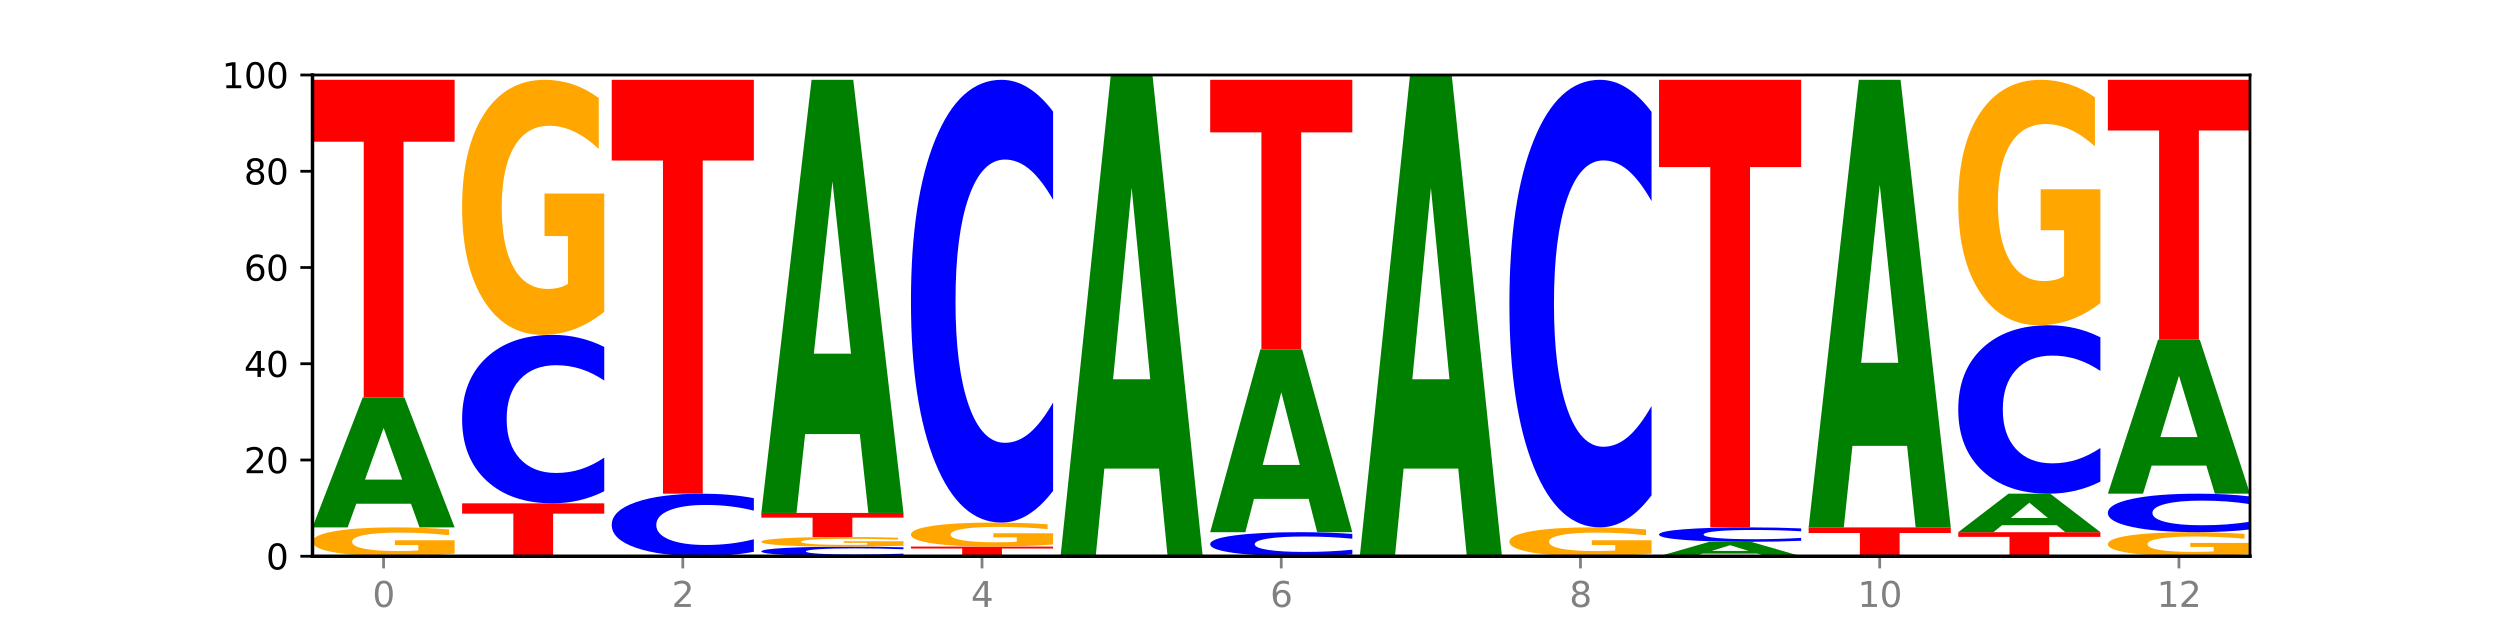 <?xml version="1.0" encoding="utf-8" standalone="no"?>
<!DOCTYPE svg PUBLIC "-//W3C//DTD SVG 1.1//EN"
  "http://www.w3.org/Graphics/SVG/1.1/DTD/svg11.dtd">
<svg xmlns:xlink="http://www.w3.org/1999/xlink" width="720pt" height="180pt" viewBox="0 0 720 180" xmlns="http://www.w3.org/2000/svg" version="1.1">
 <defs>
  <style type="text/css">*{stroke-linejoin: round; stroke-linecap: butt}</style>
 </defs>
 <g id="figure_1">
  <g id="patch_1">
   <path d="M 0 180 
L 720 180 
L 720 0 
L 0 0 
z
" style="fill: #ffffff"/>
  </g>
  <g id="axes_1">
   <g id="patch_2">
    <path d="M 90 160.2 
L 648 160.2 
L 648 21.6 
L 90 21.6 
z
" style="fill: #ffffff"/>
   </g>
   <g id="line2d_1">
    <path d="M 90 160.2 
L 648 160.2 
" clip-path="url(#p3db07fa332)" style="fill: none; stroke: #000000; stroke-width: 0.5; stroke-linecap: square"/>
   </g>
   <g id="patch_3">
    <path d="M 130.934 159.448 
Q 126.806 159.824 122.366 160.013 
Q 117.926 160.2 113.192 160.2 
Q 102.495 160.2 96.247 159.08 
Q 90 157.96 90 156.045 
Q 90 154.107 96.358 152.995 
Q 102.724 151.884 113.797 151.884 
Q 118.063 151.884 121.971 152.035 
Q 125.889 152.185 129.356 152.48 
L 129.356 154.138 
Q 125.779 153.758 122.237 153.571 
Q 118.696 153.382 115.137 153.382 
Q 108.55 153.382 104.981 154.073 
Q 101.412 154.761 101.412 156.045 
Q 101.412 157.316 104.853 158.01 
Q 108.293 158.702 114.623 158.702 
Q 116.348 158.702 117.825 158.663 
Q 119.302 158.621 120.476 158.535 
L 120.476 156.979 
L 113.733 156.979 
L 113.733 155.593 
L 130.934 155.593 
L 130.934 159.448 
z
" clip-path="url(#p3db07fa332)" style="fill: #ffa600"/>
   </g>
   <g id="patch_4">
    <path d="M 118.355 145.067 
L 102.613 145.067 
L 100.127 151.884 
L 90 151.884 
L 104.462 114.462 
L 116.472 114.462 
L 130.934 151.884 
L 120.816 151.884 
L 118.355 145.067 
z
M 105.123 138.121 
L 115.819 138.121 
L 110.48 123.236 
L 105.123 138.121 
z
" clip-path="url(#p3db07fa332)" style="fill: #008000"/>
   </g>
   <g id="patch_5">
    <path d="M 90 22.986 
L 130.934 22.986 
L 130.934 40.826 
L 116.208 40.826 
L 116.208 114.462 
L 104.755 114.462 
L 104.755 40.826 
L 90 40.826 
L 90 22.986 
z
" clip-path="url(#p3db07fa332)" style="fill: #ff0000"/>
   </g>
   <g id="patch_6">
    <path d="M 133.089 144.954 
L 174.023 144.954 
L 174.023 147.927 
L 159.296 147.927 
L 159.296 160.2 
L 147.844 160.2 
L 147.844 147.927 
L 133.089 147.927 
L 133.089 144.954 
z
" clip-path="url(#p3db07fa332)" style="fill: #ff0000"/>
   </g>
   <g id="patch_7">
    <path d="M 174.023 141.477 
Q 170.599 143.2 166.897 144.072 
Q 163.194 144.954 159.161 144.954 
Q 147.136 144.954 140.112 138.421 
Q 133.089 131.887 133.089 120.714 
Q 133.089 109.501 140.112 102.977 
Q 147.136 96.444 159.161 96.444 
Q 163.194 96.444 166.897 97.326 
Q 170.599 98.198 174.023 99.921 
L 174.023 109.591 
Q 170.568 107.306 167.216 106.244 
Q 163.864 105.182 160.162 105.182 
Q 153.52 105.182 149.714 109.321 
Q 145.919 113.449 145.919 120.714 
Q 145.919 127.949 149.714 132.087 
Q 153.52 136.216 160.162 136.216 
Q 163.864 136.216 167.216 135.154 
Q 170.568 134.082 174.023 131.797 
L 174.023 141.477 
z
" clip-path="url(#p3db07fa332)" style="fill: #0000ff"/>
   </g>
   <g id="patch_8">
    <path d="M 174.023 89.798 
Q 169.895 93.121 165.455 94.79 
Q 161.014 96.444 156.281 96.444 
Q 145.584 96.444 139.336 86.55 
Q 133.089 76.657 133.089 59.738 
Q 133.089 42.621 139.446 32.804 
Q 145.813 22.986 156.886 22.986 
Q 161.152 22.986 165.06 24.321 
Q 168.977 25.641 172.445 28.251 
L 172.445 42.894 
Q 168.867 39.541 165.326 37.887 
Q 161.785 36.218 158.226 36.218 
Q 151.639 36.218 148.07 42.318 
Q 144.501 48.403 144.501 59.738 
Q 144.501 70.967 147.941 77.097 
Q 151.382 83.212 157.712 83.212 
Q 159.437 83.212 160.914 82.863 
Q 162.391 82.499 163.565 81.74 
L 163.565 67.992 
L 156.822 67.992 
L 156.822 55.747 
L 174.023 55.747 
L 174.023 89.798 
z
" clip-path="url(#p3db07fa332)" style="fill: #ffa600"/>
   </g>
   <g id="patch_9">
    <path d="M 217.112 158.908 
Q 213.688 159.549 209.985 159.872 
Q 206.283 160.2 202.25 160.2 
Q 190.225 160.2 183.201 157.773 
Q 176.178 155.347 176.178 151.197 
Q 176.178 147.032 183.201 144.609 
Q 190.225 142.182 202.25 142.182 
Q 206.283 142.182 209.985 142.51 
Q 213.688 142.833 217.112 143.474 
L 217.112 147.065 
Q 213.657 146.217 210.305 145.822 
Q 206.953 145.428 203.251 145.428 
Q 196.609 145.428 192.803 146.965 
Q 189.008 148.498 189.008 151.197 
Q 189.008 153.884 192.803 155.421 
Q 196.609 156.954 203.251 156.954 
Q 206.953 156.954 210.305 156.56 
Q 213.657 156.162 217.112 155.313 
L 217.112 158.908 
z
" clip-path="url(#p3db07fa332)" style="fill: #0000ff"/>
   </g>
   <g id="patch_10">
    <path d="M 176.178 22.986 
L 217.112 22.986 
L 217.112 46.233 
L 202.385 46.233 
L 202.385 142.182 
L 190.933 142.182 
L 190.933 46.233 
L 176.178 46.233 
L 176.178 22.986 
z
" clip-path="url(#p3db07fa332)" style="fill: #ff0000"/>
   </g>
   <g id="patch_11">
    <path d="M 260.201 160.001 
Q 256.777 160.1 253.074 160.15 
Q 249.372 160.2 245.339 160.2 
Q 233.313 160.2 226.29 159.827 
Q 219.266 159.453 219.266 158.815 
Q 219.266 158.174 226.29 157.801 
Q 233.313 157.428 245.339 157.428 
Q 249.372 157.428 253.074 157.478 
Q 256.777 157.528 260.201 157.627 
L 260.201 158.179 
Q 256.746 158.049 253.394 157.988 
Q 250.042 157.927 246.339 157.927 
Q 239.697 157.927 235.892 158.164 
Q 232.096 158.4 232.096 158.815 
Q 232.096 159.228 235.892 159.465 
Q 239.697 159.701 246.339 159.701 
Q 250.042 159.701 253.394 159.64 
Q 256.746 159.579 260.201 159.448 
L 260.201 160.001 
z
" clip-path="url(#p3db07fa332)" style="fill: #0000ff"/>
   </g>
   <g id="patch_12">
    <path d="M 260.201 157.177 
Q 256.072 157.303 251.632 157.366 
Q 247.192 157.428 242.458 157.428 
Q 231.761 157.428 225.514 157.055 
Q 219.266 156.681 219.266 156.043 
Q 219.266 155.397 225.624 155.026 
Q 231.991 154.656 243.064 154.656 
Q 247.33 154.656 251.238 154.706 
Q 255.155 154.756 258.623 154.855 
L 258.623 155.407 
Q 255.045 155.281 251.504 155.218 
Q 247.963 155.155 244.403 155.155 
Q 237.816 155.155 234.248 155.386 
Q 230.679 155.615 230.679 156.043 
Q 230.679 156.467 234.119 156.698 
Q 237.559 156.929 243.889 156.929 
Q 245.614 156.929 247.091 156.916 
Q 248.568 156.902 249.742 156.873 
L 249.742 156.354 
L 243 156.354 
L 243 155.892 
L 260.201 155.892 
L 260.201 157.177 
z
" clip-path="url(#p3db07fa332)" style="fill: #ffa600"/>
   </g>
   <g id="patch_13">
    <path d="M 219.266 147.726 
L 260.201 147.726 
L 260.201 149.078 
L 245.474 149.078 
L 245.474 154.656 
L 234.022 154.656 
L 234.022 149.078 
L 219.266 149.078 
L 219.266 147.726 
z
" clip-path="url(#p3db07fa332)" style="fill: #ff0000"/>
   </g>
   <g id="patch_14">
    <path d="M 247.622 125.002 
L 231.879 125.002 
L 229.393 147.726 
L 219.266 147.726 
L 233.729 22.986 
L 245.739 22.986 
L 260.201 147.726 
L 250.082 147.726 
L 247.622 125.002 
z
M 234.39 101.851 
L 245.086 101.851 
L 239.746 52.233 
L 234.39 101.851 
z
" clip-path="url(#p3db07fa332)" style="fill: #008000"/>
   </g>
   <g id="patch_15">
    <path d="M 262.355 157.428 
L 303.29 157.428 
L 303.29 157.969 
L 288.563 157.969 
L 288.563 160.2 
L 277.111 160.2 
L 277.111 157.969 
L 262.355 157.969 
L 262.355 157.428 
z
" clip-path="url(#p3db07fa332)" style="fill: #ff0000"/>
   </g>
   <g id="patch_16">
    <path d="M 303.29 156.801 
Q 299.161 157.114 294.721 157.272 
Q 290.281 157.428 285.547 157.428 
Q 274.85 157.428 268.603 156.495 
Q 262.355 155.561 262.355 153.965 
Q 262.355 152.35 268.713 151.424 
Q 275.08 150.498 286.153 150.498 
Q 290.418 150.498 294.327 150.624 
Q 298.244 150.749 301.712 150.995 
L 301.712 152.376 
Q 298.134 152.06 294.593 151.904 
Q 291.051 151.746 287.492 151.746 
Q 280.905 151.746 277.336 152.322 
Q 273.768 152.896 273.768 153.965 
Q 273.768 155.024 277.208 155.603 
Q 280.648 156.18 286.978 156.18 
Q 288.703 156.18 290.18 156.147 
Q 291.657 156.112 292.831 156.041 
L 292.831 154.744 
L 286.088 154.744 
L 286.088 153.589 
L 303.29 153.589 
L 303.29 156.801 
z
" clip-path="url(#p3db07fa332)" style="fill: #ffa600"/>
   </g>
   <g id="patch_17">
    <path d="M 303.29 141.358 
Q 299.865 145.888 296.163 148.18 
Q 292.46 150.498 288.428 150.498 
Q 276.402 150.498 269.379 133.324 
Q 262.355 116.151 262.355 86.782 
Q 262.355 57.307 269.379 40.16 
Q 276.402 22.986 288.428 22.986 
Q 292.46 22.986 296.163 25.304 
Q 299.865 27.596 303.29 32.126 
L 303.29 57.544 
Q 299.835 51.539 296.483 48.747 
Q 293.131 45.954 289.428 45.954 
Q 282.786 45.954 278.981 56.833 
Q 275.185 67.685 275.185 86.782 
Q 275.185 105.799 278.981 116.677 
Q 282.786 127.53 289.428 127.53 
Q 293.131 127.53 296.483 124.737 
Q 299.835 121.919 303.29 115.914 
L 303.29 141.358 
z
" clip-path="url(#p3db07fa332)" style="fill: #0000ff"/>
   </g>
   <g id="patch_18">
    <path d="M 333.799 134.951 
L 318.057 134.951 
L 315.571 160.2 
L 305.444 160.2 
L 319.906 21.6 
L 331.916 21.6 
L 346.378 160.2 
L 336.26 160.2 
L 333.799 134.951 
z
M 320.567 109.228 
L 331.263 109.228 
L 325.924 54.096 
L 320.567 109.228 
z
" clip-path="url(#p3db07fa332)" style="fill: #008000"/>
   </g>
   <g id="patch_19">
    <path d="M 389.467 159.703 
Q 386.043 159.949 382.341 160.074 
Q 378.638 160.2 374.605 160.2 
Q 362.58 160.2 355.556 159.267 
Q 348.533 158.333 348.533 156.737 
Q 348.533 155.135 355.556 154.203 
Q 362.58 153.27 374.605 153.27 
Q 378.638 153.27 382.341 153.396 
Q 386.043 153.521 389.467 153.767 
L 389.467 155.148 
Q 386.012 154.822 382.66 154.67 
Q 379.308 154.518 375.606 154.518 
Q 368.964 154.518 365.158 155.11 
Q 361.363 155.699 361.363 156.737 
Q 361.363 157.771 365.158 158.362 
Q 368.964 158.952 375.606 158.952 
Q 379.308 158.952 382.66 158.8 
Q 386.012 158.647 389.467 158.32 
L 389.467 159.703 
z
" clip-path="url(#p3db07fa332)" style="fill: #0000ff"/>
   </g>
   <g id="patch_20">
    <path d="M 376.888 143.676 
L 361.145 143.676 
L 358.66 153.27 
L 348.533 153.27 
L 362.995 100.602 
L 375.005 100.602 
L 389.467 153.27 
L 379.349 153.27 
L 376.888 143.676 
z
M 363.656 133.9 
L 374.352 133.9 
L 369.013 112.951 
L 363.656 133.9 
z
" clip-path="url(#p3db07fa332)" style="fill: #008000"/>
   </g>
   <g id="patch_21">
    <path d="M 348.533 22.986 
L 389.467 22.986 
L 389.467 38.123 
L 374.74 38.123 
L 374.74 100.602 
L 363.288 100.602 
L 363.288 38.123 
L 348.533 38.123 
L 348.533 22.986 
z
" clip-path="url(#p3db07fa332)" style="fill: #ff0000"/>
   </g>
   <g id="patch_22">
    <path d="M 419.977 134.951 
L 404.234 134.951 
L 401.749 160.2 
L 391.622 160.2 
L 406.084 21.6 
L 418.094 21.6 
L 432.556 160.2 
L 422.437 160.2 
L 419.977 134.951 
z
M 406.745 109.228 
L 417.441 109.228 
L 412.101 54.096 
L 406.745 109.228 
z
" clip-path="url(#p3db07fa332)" style="fill: #008000"/>
   </g>
   <g id="patch_23">
    <path d="M 475.645 159.448 
Q 471.516 159.824 467.076 160.013 
Q 462.636 160.2 457.902 160.2 
Q 447.205 160.2 440.958 159.08 
Q 434.71 157.96 434.71 156.045 
Q 434.71 154.107 441.068 152.995 
Q 447.435 151.884 458.508 151.884 
Q 462.774 151.884 466.682 152.035 
Q 470.599 152.185 474.067 152.48 
L 474.067 154.138 
Q 470.489 153.758 466.948 153.571 
Q 463.407 153.382 459.847 153.382 
Q 453.26 153.382 449.692 154.073 
Q 446.123 154.761 446.123 156.045 
Q 446.123 157.316 449.563 158.01 
Q 453.003 158.702 459.333 158.702 
Q 461.058 158.702 462.535 158.663 
Q 464.012 158.621 465.186 158.535 
L 465.186 156.979 
L 458.444 156.979 
L 458.444 155.593 
L 475.645 155.593 
L 475.645 159.448 
z
" clip-path="url(#p3db07fa332)" style="fill: #ffa600"/>
   </g>
   <g id="patch_24">
    <path d="M 475.645 142.645 
Q 472.221 147.224 468.518 149.541 
Q 464.816 151.884 460.783 151.884 
Q 448.757 151.884 441.734 134.524 
Q 434.71 117.163 434.71 87.475 
Q 434.71 57.68 441.734 40.346 
Q 448.757 22.986 460.783 22.986 
Q 464.816 22.986 468.518 25.329 
Q 472.221 27.646 475.645 32.225 
L 475.645 57.92 
Q 472.19 51.849 468.838 49.027 
Q 465.486 46.204 461.783 46.204 
Q 455.142 46.204 451.336 57.201 
Q 447.54 68.171 447.54 87.475 
Q 447.54 106.699 451.336 117.696 
Q 455.142 128.666 461.783 128.666 
Q 465.486 128.666 468.838 125.843 
Q 472.19 122.994 475.645 116.924 
L 475.645 142.645 
z
" clip-path="url(#p3db07fa332)" style="fill: #0000ff"/>
   </g>
   <g id="patch_25">
    <path d="M 506.154 159.443 
L 490.412 159.443 
L 487.926 160.2 
L 477.799 160.2 
L 492.261 156.042 
L 504.271 156.042 
L 518.734 160.2 
L 508.615 160.2 
L 506.154 159.443 
z
M 492.923 158.671 
L 503.619 158.671 
L 498.279 157.017 
L 492.923 158.671 
z
" clip-path="url(#p3db07fa332)" style="fill: #008000"/>
   </g>
   <g id="patch_26">
    <path d="M 518.734 155.744 
Q 515.31 155.892 511.607 155.966 
Q 507.904 156.042 503.872 156.042 
Q 491.846 156.042 484.823 155.482 
Q 477.799 154.922 477.799 153.964 
Q 477.799 153.003 484.823 152.444 
Q 491.846 151.884 503.872 151.884 
Q 507.904 151.884 511.607 151.96 
Q 515.31 152.034 518.734 152.182 
L 518.734 153.011 
Q 515.279 152.815 511.927 152.724 
Q 508.575 152.633 504.872 152.633 
Q 498.23 152.633 494.425 152.988 
Q 490.629 153.342 490.629 153.964 
Q 490.629 154.584 494.425 154.939 
Q 498.23 155.293 504.872 155.293 
Q 508.575 155.293 511.927 155.202 
Q 515.279 155.11 518.734 154.914 
L 518.734 155.744 
z
" clip-path="url(#p3db07fa332)" style="fill: #0000ff"/>
   </g>
   <g id="patch_27">
    <path d="M 477.799 22.986 
L 518.734 22.986 
L 518.734 48.125 
L 504.007 48.125 
L 504.007 151.884 
L 492.555 151.884 
L 492.555 48.125 
L 477.799 48.125 
L 477.799 22.986 
z
" clip-path="url(#p3db07fa332)" style="fill: #ff0000"/>
   </g>
   <g id="patch_28">
    <path d="M 520.888 151.884 
L 561.822 151.884 
L 561.822 153.506 
L 547.096 153.506 
L 547.096 160.2 
L 535.643 160.2 
L 535.643 153.506 
L 520.888 153.506 
L 520.888 151.884 
z
" clip-path="url(#p3db07fa332)" style="fill: #ff0000"/>
   </g>
   <g id="patch_29">
    <path d="M 549.243 128.403 
L 533.501 128.403 
L 531.015 151.884 
L 520.888 151.884 
L 535.35 22.986 
L 547.36 22.986 
L 561.822 151.884 
L 551.704 151.884 
L 549.243 128.403 
z
M 536.011 104.48 
L 546.707 104.48 
L 541.368 53.208 
L 536.011 104.48 
z
" clip-path="url(#p3db07fa332)" style="fill: #008000"/>
   </g>
   <g id="patch_30">
    <path d="M 563.977 153.27 
L 604.911 153.27 
L 604.911 154.622 
L 590.184 154.622 
L 590.184 160.2 
L 578.732 160.2 
L 578.732 154.622 
L 563.977 154.622 
L 563.977 153.27 
z
" clip-path="url(#p3db07fa332)" style="fill: #ff0000"/>
   </g>
   <g id="patch_31">
    <path d="M 592.332 151.25 
L 576.589 151.25 
L 574.104 153.27 
L 563.977 153.27 
L 578.439 142.182 
L 590.449 142.182 
L 604.911 153.27 
L 594.793 153.27 
L 592.332 151.25 
z
M 579.1 149.192 
L 589.796 149.192 
L 584.457 144.782 
L 579.1 149.192 
z
" clip-path="url(#p3db07fa332)" style="fill: #008000"/>
   </g>
   <g id="patch_32">
    <path d="M 604.911 138.705 
Q 601.487 140.428 597.785 141.3 
Q 594.082 142.182 590.049 142.182 
Q 578.024 142.182 571 135.649 
Q 563.977 129.115 563.977 117.942 
Q 563.977 106.729 571 100.205 
Q 578.024 93.672 590.049 93.672 
Q 594.082 93.672 597.785 94.554 
Q 601.487 95.426 604.911 97.149 
L 604.911 106.819 
Q 601.456 104.534 598.104 103.472 
Q 594.752 102.41 591.05 102.41 
Q 584.408 102.41 580.602 106.549 
Q 576.807 110.677 576.807 117.942 
Q 576.807 125.177 580.602 129.315 
Q 584.408 133.444 591.05 133.444 
Q 594.752 133.444 598.104 132.382 
Q 601.456 131.31 604.911 129.025 
L 604.911 138.705 
z
" clip-path="url(#p3db07fa332)" style="fill: #0000ff"/>
   </g>
   <g id="patch_33">
    <path d="M 604.911 87.277 
Q 600.783 90.474 596.343 92.08 
Q 591.902 93.672 587.169 93.672 
Q 576.472 93.672 570.224 84.152 
Q 563.977 74.632 563.977 58.351 
Q 563.977 41.88 570.334 32.433 
Q 576.701 22.986 587.774 22.986 
Q 592.04 22.986 595.948 24.271 
Q 599.865 25.541 603.333 28.053 
L 603.333 42.143 
Q 599.755 38.916 596.214 37.325 
Q 592.673 35.719 589.114 35.719 
Q 582.527 35.719 578.958 41.588 
Q 575.389 47.444 575.389 58.351 
Q 575.389 69.156 578.83 75.055 
Q 582.27 80.939 588.6 80.939 
Q 590.325 80.939 591.802 80.604 
Q 593.279 80.253 594.453 79.523 
L 594.453 66.294 
L 587.71 66.294 
L 587.71 54.511 
L 604.911 54.511 
L 604.911 87.277 
z
" clip-path="url(#p3db07fa332)" style="fill: #ffa600"/>
   </g>
   <g id="patch_34">
    <path d="M 648 159.573 
Q 643.872 159.886 639.431 160.044 
Q 634.991 160.2 630.257 160.2 
Q 619.561 160.2 613.313 159.267 
Q 607.066 158.333 607.066 156.737 
Q 607.066 155.122 613.423 154.196 
Q 619.79 153.27 630.863 153.27 
Q 635.129 153.27 639.037 153.396 
Q 642.954 153.521 646.422 153.767 
L 646.422 155.148 
Q 642.844 154.832 639.303 154.676 
Q 635.762 154.518 632.202 154.518 
Q 625.615 154.518 622.047 155.094 
Q 618.478 155.668 618.478 156.737 
Q 618.478 157.796 621.918 158.375 
Q 625.359 158.952 631.689 158.952 
Q 633.413 158.952 634.89 158.919 
Q 636.367 158.884 637.542 158.813 
L 637.542 157.516 
L 630.799 157.516 
L 630.799 156.361 
L 648 156.361 
L 648 159.573 
z
" clip-path="url(#p3db07fa332)" style="fill: #ffa600"/>
   </g>
   <g id="patch_35">
    <path d="M 648 152.475 
Q 644.576 152.869 640.873 153.068 
Q 637.171 153.27 633.138 153.27 
Q 621.113 153.27 614.089 151.777 
Q 607.066 150.283 607.066 147.729 
Q 607.066 145.166 614.089 143.675 
Q 621.113 142.182 633.138 142.182 
Q 637.171 142.182 640.873 142.384 
Q 644.576 142.583 648 142.977 
L 648 145.187 
Q 644.545 144.665 641.193 144.422 
Q 637.841 144.179 634.139 144.179 
Q 627.497 144.179 623.691 145.125 
Q 619.896 146.069 619.896 147.729 
Q 619.896 149.383 623.691 150.329 
Q 627.497 151.273 634.139 151.273 
Q 637.841 151.273 641.193 151.03 
Q 644.545 150.785 648 150.263 
L 648 152.475 
z
" clip-path="url(#p3db07fa332)" style="fill: #0000ff"/>
   </g>
   <g id="patch_36">
    <path d="M 635.421 134.102 
L 619.678 134.102 
L 617.193 142.182 
L 607.066 142.182 
L 621.528 97.83 
L 633.538 97.83 
L 648 142.182 
L 637.881 142.182 
L 635.421 134.102 
z
M 622.189 125.871 
L 632.885 125.871 
L 627.545 108.229 
L 622.189 125.871 
z
" clip-path="url(#p3db07fa332)" style="fill: #008000"/>
   </g>
   <g id="patch_37">
    <path d="M 607.066 22.986 
L 648 22.986 
L 648 37.583 
L 633.273 37.583 
L 633.273 97.83 
L 621.821 97.83 
L 621.821 37.583 
L 607.066 37.583 
L 607.066 22.986 
z
" clip-path="url(#p3db07fa332)" style="fill: #ff0000"/>
   </g>
   <g id="matplotlib.axis_1">
    <g id="xtick_1">
     <g id="line2d_2">
      <defs>
       <path id="m265c159a95" d="M 0 0 
L 0 3.5 
" style="stroke: #808080; stroke-width: 0.8"/>
      </defs>
      <g>
       <use xlink:href="#m265c159a95" x="110.467" y="160.2" style="fill: #808080; stroke: #808080; stroke-width: 0.8"/>
      </g>
     </g>
     <g id="text_1">
      <!-- 0 -->
      <g style="fill: #808080" transform="translate(107.286 174.798) scale(0.1 -0.1)">
       <defs>
        <path id="DejaVuSans-30" d="M 2034 4250 
Q 1547 4250 1301 3770 
Q 1056 3291 1056 2328 
Q 1056 1369 1301 889 
Q 1547 409 2034 409 
Q 2525 409 2770 889 
Q 3016 1369 3016 2328 
Q 3016 3291 2770 3770 
Q 2525 4250 2034 4250 
z
M 2034 4750 
Q 2819 4750 3233 4129 
Q 3647 3509 3647 2328 
Q 3647 1150 3233 529 
Q 2819 -91 2034 -91 
Q 1250 -91 836 529 
Q 422 1150 422 2328 
Q 422 3509 836 4129 
Q 1250 4750 2034 4750 
z
" transform="scale(0.016)"/>
       </defs>
       <use xlink:href="#DejaVuSans-30"/>
      </g>
     </g>
    </g>
    <g id="xtick_2">
     <g id="line2d_3">
      <g>
       <use xlink:href="#m265c159a95" x="196.645" y="160.2" style="fill: #808080; stroke: #808080; stroke-width: 0.8"/>
      </g>
     </g>
     <g id="text_2">
      <!-- 2 -->
      <g style="fill: #808080" transform="translate(193.464 174.798) scale(0.1 -0.1)">
       <defs>
        <path id="DejaVuSans-32" d="M 1228 531 
L 3431 531 
L 3431 0 
L 469 0 
L 469 531 
Q 828 903 1448 1529 
Q 2069 2156 2228 2338 
Q 2531 2678 2651 2914 
Q 2772 3150 2772 3378 
Q 2772 3750 2511 3984 
Q 2250 4219 1831 4219 
Q 1534 4219 1204 4116 
Q 875 4013 500 3803 
L 500 4441 
Q 881 4594 1212 4672 
Q 1544 4750 1819 4750 
Q 2544 4750 2975 4387 
Q 3406 4025 3406 3419 
Q 3406 3131 3298 2873 
Q 3191 2616 2906 2266 
Q 2828 2175 2409 1742 
Q 1991 1309 1228 531 
z
" transform="scale(0.016)"/>
       </defs>
       <use xlink:href="#DejaVuSans-32"/>
      </g>
     </g>
    </g>
    <g id="xtick_3">
     <g id="line2d_4">
      <g>
       <use xlink:href="#m265c159a95" x="282.822" y="160.2" style="fill: #808080; stroke: #808080; stroke-width: 0.8"/>
      </g>
     </g>
     <g id="text_3">
      <!-- 4 -->
      <g style="fill: #808080" transform="translate(279.641 174.798) scale(0.1 -0.1)">
       <defs>
        <path id="DejaVuSans-34" d="M 2419 4116 
L 825 1625 
L 2419 1625 
L 2419 4116 
z
M 2253 4666 
L 3047 4666 
L 3047 1625 
L 3713 1625 
L 3713 1100 
L 3047 1100 
L 3047 0 
L 2419 0 
L 2419 1100 
L 313 1100 
L 313 1709 
L 2253 4666 
z
" transform="scale(0.016)"/>
       </defs>
       <use xlink:href="#DejaVuSans-34"/>
      </g>
     </g>
    </g>
    <g id="xtick_4">
     <g id="line2d_5">
      <g>
       <use xlink:href="#m265c159a95" x="369" y="160.2" style="fill: #808080; stroke: #808080; stroke-width: 0.8"/>
      </g>
     </g>
     <g id="text_4">
      <!-- 6 -->
      <g style="fill: #808080" transform="translate(365.819 174.798) scale(0.1 -0.1)">
       <defs>
        <path id="DejaVuSans-36" d="M 2113 2584 
Q 1688 2584 1439 2293 
Q 1191 2003 1191 1497 
Q 1191 994 1439 701 
Q 1688 409 2113 409 
Q 2538 409 2786 701 
Q 3034 994 3034 1497 
Q 3034 2003 2786 2293 
Q 2538 2584 2113 2584 
z
M 3366 4563 
L 3366 3988 
Q 3128 4100 2886 4159 
Q 2644 4219 2406 4219 
Q 1781 4219 1451 3797 
Q 1122 3375 1075 2522 
Q 1259 2794 1537 2939 
Q 1816 3084 2150 3084 
Q 2853 3084 3261 2657 
Q 3669 2231 3669 1497 
Q 3669 778 3244 343 
Q 2819 -91 2113 -91 
Q 1303 -91 875 529 
Q 447 1150 447 2328 
Q 447 3434 972 4092 
Q 1497 4750 2381 4750 
Q 2619 4750 2861 4703 
Q 3103 4656 3366 4563 
z
" transform="scale(0.016)"/>
       </defs>
       <use xlink:href="#DejaVuSans-36"/>
      </g>
     </g>
    </g>
    <g id="xtick_5">
     <g id="line2d_6">
      <g>
       <use xlink:href="#m265c159a95" x="455.178" y="160.2" style="fill: #808080; stroke: #808080; stroke-width: 0.8"/>
      </g>
     </g>
     <g id="text_5">
      <!-- 8 -->
      <g style="fill: #808080" transform="translate(451.996 174.798) scale(0.1 -0.1)">
       <defs>
        <path id="DejaVuSans-38" d="M 2034 2216 
Q 1584 2216 1326 1975 
Q 1069 1734 1069 1313 
Q 1069 891 1326 650 
Q 1584 409 2034 409 
Q 2484 409 2743 651 
Q 3003 894 3003 1313 
Q 3003 1734 2745 1975 
Q 2488 2216 2034 2216 
z
M 1403 2484 
Q 997 2584 770 2862 
Q 544 3141 544 3541 
Q 544 4100 942 4425 
Q 1341 4750 2034 4750 
Q 2731 4750 3128 4425 
Q 3525 4100 3525 3541 
Q 3525 3141 3298 2862 
Q 3072 2584 2669 2484 
Q 3125 2378 3379 2068 
Q 3634 1759 3634 1313 
Q 3634 634 3220 271 
Q 2806 -91 2034 -91 
Q 1263 -91 848 271 
Q 434 634 434 1313 
Q 434 1759 690 2068 
Q 947 2378 1403 2484 
z
M 1172 3481 
Q 1172 3119 1398 2916 
Q 1625 2713 2034 2713 
Q 2441 2713 2670 2916 
Q 2900 3119 2900 3481 
Q 2900 3844 2670 4047 
Q 2441 4250 2034 4250 
Q 1625 4250 1398 4047 
Q 1172 3844 1172 3481 
z
" transform="scale(0.016)"/>
       </defs>
       <use xlink:href="#DejaVuSans-38"/>
      </g>
     </g>
    </g>
    <g id="xtick_6">
     <g id="line2d_7">
      <g>
       <use xlink:href="#m265c159a95" x="541.355" y="160.2" style="fill: #808080; stroke: #808080; stroke-width: 0.8"/>
      </g>
     </g>
     <g id="text_6">
      <!-- 10 -->
      <g style="fill: #808080" transform="translate(534.993 174.798) scale(0.1 -0.1)">
       <defs>
        <path id="DejaVuSans-31" d="M 794 531 
L 1825 531 
L 1825 4091 
L 703 3866 
L 703 4441 
L 1819 4666 
L 2450 4666 
L 2450 531 
L 3481 531 
L 3481 0 
L 794 0 
L 794 531 
z
" transform="scale(0.016)"/>
       </defs>
       <use xlink:href="#DejaVuSans-31"/>
       <use xlink:href="#DejaVuSans-30" x="63.623"/>
      </g>
     </g>
    </g>
    <g id="xtick_7">
     <g id="line2d_8">
      <g>
       <use xlink:href="#m265c159a95" x="627.533" y="160.2" style="fill: #808080; stroke: #808080; stroke-width: 0.8"/>
      </g>
     </g>
     <g id="text_7">
      <!-- 12 -->
      <g style="fill: #808080" transform="translate(621.17 174.798) scale(0.1 -0.1)">
       <use xlink:href="#DejaVuSans-31"/>
       <use xlink:href="#DejaVuSans-32" x="63.623"/>
      </g>
     </g>
    </g>
   </g>
   <g id="matplotlib.axis_2">
    <g id="ytick_1">
     <g id="line2d_9">
      <defs>
       <path id="m42e9c581c9" d="M 0 0 
L -3.5 0 
" style="stroke: #000000; stroke-width: 0.8"/>
      </defs>
      <g>
       <use xlink:href="#m42e9c581c9" x="90" y="160.2" style="stroke: #000000; stroke-width: 0.8"/>
      </g>
     </g>
     <g id="text_8">
      <!-- 0 -->
      <g transform="translate(76.638 163.999) scale(0.1 -0.1)">
       <use xlink:href="#DejaVuSans-30"/>
      </g>
     </g>
    </g>
    <g id="ytick_2">
     <g id="line2d_10">
      <g>
       <use xlink:href="#m42e9c581c9" x="90" y="132.48" style="stroke: #000000; stroke-width: 0.8"/>
      </g>
     </g>
     <g id="text_9">
      <!-- 20 -->
      <g transform="translate(70.275 136.279) scale(0.1 -0.1)">
       <use xlink:href="#DejaVuSans-32"/>
       <use xlink:href="#DejaVuSans-30" x="63.623"/>
      </g>
     </g>
    </g>
    <g id="ytick_3">
     <g id="line2d_11">
      <g>
       <use xlink:href="#m42e9c581c9" x="90" y="104.76" style="stroke: #000000; stroke-width: 0.8"/>
      </g>
     </g>
     <g id="text_10">
      <!-- 40 -->
      <g transform="translate(70.275 108.559) scale(0.1 -0.1)">
       <use xlink:href="#DejaVuSans-34"/>
       <use xlink:href="#DejaVuSans-30" x="63.623"/>
      </g>
     </g>
    </g>
    <g id="ytick_4">
     <g id="line2d_12">
      <g>
       <use xlink:href="#m42e9c581c9" x="90" y="77.04" style="stroke: #000000; stroke-width: 0.8"/>
      </g>
     </g>
     <g id="text_11">
      <!-- 60 -->
      <g transform="translate(70.275 80.839) scale(0.1 -0.1)">
       <use xlink:href="#DejaVuSans-36"/>
       <use xlink:href="#DejaVuSans-30" x="63.623"/>
      </g>
     </g>
    </g>
    <g id="ytick_5">
     <g id="line2d_13">
      <g>
       <use xlink:href="#m42e9c581c9" x="90" y="49.32" style="stroke: #000000; stroke-width: 0.8"/>
      </g>
     </g>
     <g id="text_12">
      <!-- 80 -->
      <g transform="translate(70.275 53.119) scale(0.1 -0.1)">
       <use xlink:href="#DejaVuSans-38"/>
       <use xlink:href="#DejaVuSans-30" x="63.623"/>
      </g>
     </g>
    </g>
    <g id="ytick_6">
     <g id="line2d_14">
      <g>
       <use xlink:href="#m42e9c581c9" x="90" y="21.6" style="stroke: #000000; stroke-width: 0.8"/>
      </g>
     </g>
     <g id="text_13">
      <!-- 100 -->
      <g transform="translate(63.913 25.399) scale(0.1 -0.1)">
       <use xlink:href="#DejaVuSans-31"/>
       <use xlink:href="#DejaVuSans-30" x="63.623"/>
       <use xlink:href="#DejaVuSans-30" x="127.246"/>
      </g>
     </g>
    </g>
   </g>
   <g id="patch_38">
    <path d="M 90 160.2 
L 90 21.6 
" style="fill: none; stroke: #000000; stroke-linejoin: miter; stroke-linecap: square"/>
   </g>
   <g id="patch_39">
    <path d="M 648 160.2 
L 648 21.6 
" style="fill: none; stroke: #000000; stroke-width: 0.8; stroke-linejoin: miter; stroke-linecap: square"/>
   </g>
   <g id="patch_40">
    <path d="M 90 160.2 
L 648 160.2 
" style="fill: none; stroke: #000000; stroke-linejoin: miter; stroke-linecap: square"/>
   </g>
   <g id="patch_41">
    <path d="M 90 21.6 
L 648 21.6 
" style="fill: none; stroke: #000000; stroke-width: 0.8; stroke-linejoin: miter; stroke-linecap: square"/>
   </g>
  </g>
 </g>
 <defs>
  <clipPath id="p3db07fa332">
   <rect x="90" y="21.6" width="558" height="138.6"/>
  </clipPath>
 </defs>
</svg>
